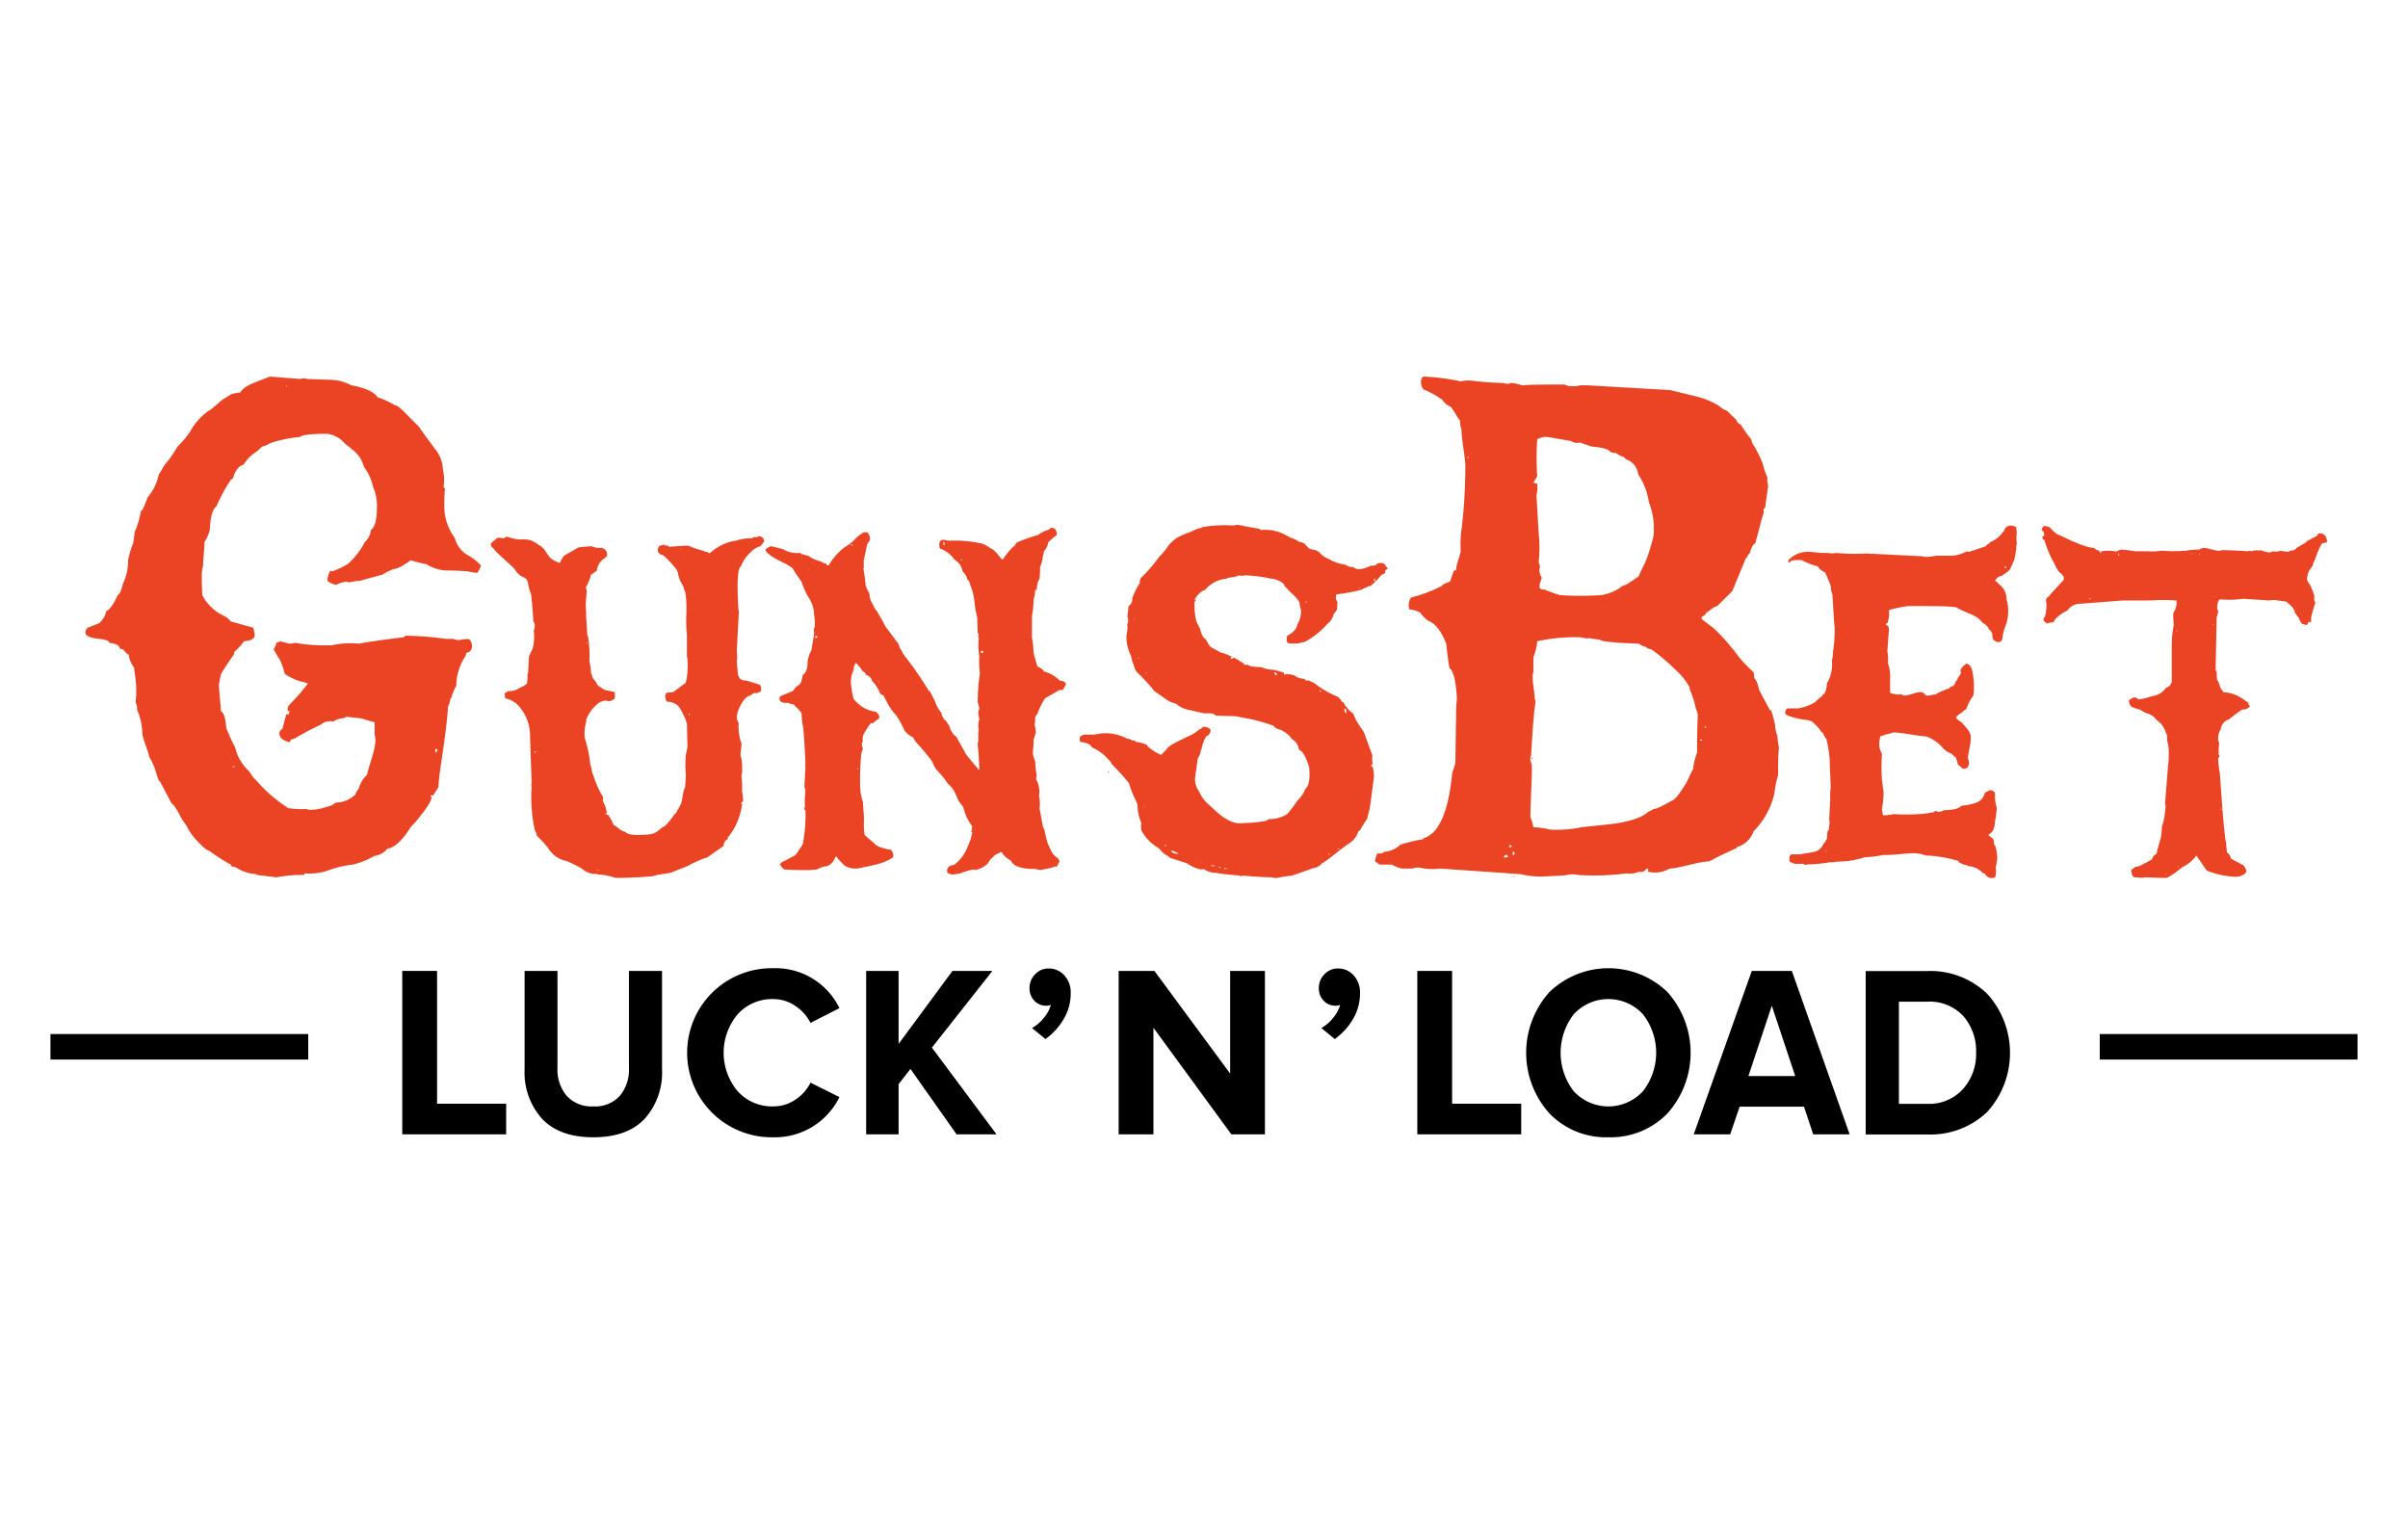 <svg xmlns="http://www.w3.org/2000/svg" viewBox="0 0 334 210"><defs><style>.a{fill:#ea4424;}.b{fill:none;}</style></defs><path class="a" d="M66.2,79.471a8.106,8.106,0,0,1-1.351-.22c-1.56-.111-2.496-.111-2.91-.111a5.731,5.731,0,0,1-2.807-.882,15.789,15.789,0,0,1-2.182-.551,7.167,7.167,0,0,1-1.56.993c-.103,0-.103,0-.207.111a5.519,5.519,0,0,0-2.079.882l-3.222.882a4.354,4.354,0,0,0-.934.109c-.521.111-.728.111-.831,0a3.321,3.321,0,0,0-1.455.442,2.788,2.788,0,0,1-1.248-.551,2.816,2.816,0,0,1,.415-1.434.368.368,0,0,0,.312.111l1.04-.44,1.039-.553a10.324,10.324,0,0,0,2.391-3.087,2.457,2.457,0,0,0,.831-1.653c.519-.331.831-1.323.831-2.976a6.456,6.456,0,0,0-.519-2.978,7.024,7.024,0,0,0-1.248-2.756c-.519-1.653-1.039-1.984-2.701-3.307a3.838,3.838,0,0,0-2.391-1.323c-.936,0-3.327,0-3.846.442a17.496,17.496,0,0,0-4.157.882,3.035,3.035,0,0,1-1.04.442l-.727.66a5.75,5.75,0,0,0-1.872,1.874c-.624.111-1.143.773-1.455,1.875l-.312.22a23.577,23.577,0,0,0-1.975,3.64c-.519.44-.831,1.213-.936,3.307a5.454,5.454,0,0,1-.727,1.653c0,.773-.207,2.647-.207,3.418-.209.331-.209,1.654-.104,3.969a6.589,6.589,0,0,0,3.222,2.978,3.384,3.384,0,0,1,.727.66l3.118.883a5.848,5.848,0,0,1,.209.991c0,.552-.519.773-1.455.883l-.207.22a6.07,6.07,0,0,1-1.145,1.213l-.103.44c-.104.111-.728.993-1.767,2.647l-.312,1.544.312,3.638c.416.22.624.993.727,2.315a27.826,27.826,0,0,0,1.248,2.756,6.25,6.25,0,0,0,1.872,3.198c.727.993.519.882,1.039,1.323a19.806,19.806,0,0,0,4.47,3.858,12.661,12.661,0,0,0,2.599.111l.103.109a6.981,6.981,0,0,0,2.703-.44,2.298,2.298,0,0,0,1.143-.551,3.9,3.9,0,0,0,2.703-1.103,3.885,3.885,0,0,1,.519-.882,3.678,3.678,0,0,1,1.143-1.874c.104-.882,1.143-3.418,1.143-4.74a1.719,1.719,0,0,0-.104-.773v-1.764l-1.87-.551-2.079-.222c-.312.331-1.039.111-1.767.662a2,2,0,0,0-1.767.442,36.531,36.531,0,0,0-3.534,1.874l-.622.22-.104.331c-1.04-.22-1.56-.662-1.455-1.433.104-.111.207-.331.415-.442l.521-1.985h.312c.103-.109.103-.329.207-.551a.367.367,0,0,1-.312.111v-.551c.312-.552,1.248-1.213,2.806-3.309l-.727-.22v-.109c0,.109,0,.109-.104.109a7.87,7.87,0,0,1-2.391-1.102A10.113,10.113,0,0,0,38.865,91.6a11.706,11.706,0,0,1-.833-1.433h-.103a4.502,4.502,0,0,0,.415-.993,1.731,1.731,0,0,0,.521-.22l1.246.329a3.183,3.183,0,0,0,.831-.109,23.764,23.764,0,0,0,5.094.331,12.643,12.643,0,0,1,3.742-.222c1.248-.22,3.325-.551,6.236-.882l.209-.22a44.276,44.276,0,0,1,5.612.442h1.04a1.752,1.752,0,0,0,1.143.109c.622-.109,1.039-.109,1.143,0a1.524,1.524,0,0,1,.312.882,1.033,1.033,0,0,1-.312.772l-.521.22a.701.701,0,0,1-.103.442A7.457,7.457,0,0,0,63.29,95.127a7.999,7.999,0,0,0-.727,1.765h-.104a2.584,2.584,0,0,1-.312,1.102c-.104,1.764-.416,4.3-.936,7.718-.103.771-.312,1.984-.415,3.527l-.728,1.103h-.415l.207.22c0,.551-.728,1.654-2.287,3.529l-.624.66c-1.143,1.874-2.287,2.867-3.222,2.978a2.643,2.643,0,0,1-1.767.991,11.72,11.72,0,0,1-3.013,1.214,13.966,13.966,0,0,0-3.327.771,7.808,7.808,0,0,1-3.325.442c-.104.109-.104.109-.104.22H41.151a24.919,24.919,0,0,0-2.808.331l-2.701-.331-.104-.111a5.777,5.777,0,0,1-2.91-.993.749.749,0,0,1-.519-.109l-.104-.22A23.803,23.803,0,0,1,29.093,118.06c-.519-.111-1.143-.772-2.078-1.765a8.509,8.509,0,0,1-1.145-1.764,9.484,9.484,0,0,1-1.039-1.653c-.519-.993-.936-1.434-1.039-1.434l-1.56-2.976c-.519-.331-.416-1.654-1.56-3.529-.103-.771-.519-1.433-.934-3.087a8.623,8.623,0,0,0-.728-3.416,1.654,1.654,0,0,0-.207-.993,13.674,13.674,0,0,0-.104-3.969l-.103-.882a3.319,3.319,0,0,1-.728-1.765c-.312-.109-.519-.44-.831-.771a.596.596,0,0,1-.416-.111c-.103-.44-.519-.662-1.454-.771-.104-.331-.521-.442-1.352-.551-1.351-.111-1.975-.442-1.975-.883a.975.975,0,0,1,.312-.66l1.663-.662a4.985,4.985,0,0,0,.728-.993l.207-.662c.519-.22,1.039-.993,1.56-2.205.31-.109.519-.662.727-1.544a7.351,7.351,0,0,0,.728-3.307,14.569,14.569,0,0,1,.727-2.425l.207-1.544a10.354,10.354,0,0,0,.831-2.867c.104,0,.104,0,.209-.109a16.548,16.548,0,0,0,.727-1.764,6.941,6.941,0,0,0,1.56-3.198,9.841,9.841,0,0,0,.727-1.213,16.204,16.204,0,0,0,1.872-2.645,12.57,12.57,0,0,0,1.767-2.096,8.089,8.089,0,0,1,2.91-3.087L30.86,55.438l1.248-.772a7.122,7.122,0,0,1,1.248-.22c.103-.331.622-.773,1.558-1.213l2.495-.993,4.261.331a1.359,1.359,0,0,1,.936,0l3.118.111a6.388,6.388,0,0,1,3.013.771c1.872.331,3.12.882,3.639,1.654a12.208,12.208,0,0,1,2.391,1.102c.415,0,.934.662,1.039.662l2.287,2.316.936,1.322L60.587,62.603a4.528,4.528,0,0,1,.833,2.425,6.73,6.73,0,0,1,.103,2.536l.207.22a15.821,15.821,0,0,0-.103,2.205,7.382,7.382,0,0,0,1.455,4.631,3.884,3.884,0,0,0,1.663,2.316A6.714,6.714,0,0,1,66.72,78.48,4.855,4.855,0,0,1,66.2,79.471ZM20.466,71.534v0Zm12.161,34.84a.766.766,0,0,0-.312-.111v.111Zm3.534-44.652c.104.111.104.111.207.111C36.266,61.832,36.266,61.832,36.162,61.721Zm3.637-8.269-.103.111.103.109Zm20.685,50.385-.104.111v.44h.104l.207-.331Z"/><path class="a" d="M105.497,75.771a2.789,2.789,0,0,0-1.397.853,5.096,5.096,0,0,0-1.323,1.939c-.441.155-.589,2.094-.368,5.74a3.396,3.396,0,0,0,.074.544l-.294,5.507a4.157,4.157,0,0,1,0,1.397l.148,1.629c.073.698.441,1.009,1.029,1.009a19.681,19.681,0,0,1,2.058.62c.073.077.147.31.147.853a3.008,3.008,0,0,1-.662.31c-.074,0-.074,0-.147-.077a1.474,1.474,0,0,0-.662.388c-.588.078-1.103.698-1.617,1.861a3.092,3.092,0,0,0-.294,1.319l.294.776a1.317,1.317,0,0,0,0,.775c-.074,0,0,.542.221,1.552.074.077.074.233.147.388,0,.388-.147,1.319-.147,1.629.074.233.074.389.147.466a10.292,10.292,0,0,1,.074,2.017,1.029,1.029,0,0,0-.074.466,11.653,11.653,0,0,1,.074,2.016,7.397,7.397,0,0,1,.147,1.397c-.074.078-.221.155-.293.311.073,0,.073,0,.147.077a8.931,8.931,0,0,1-1.912,4.577c-.073.078-.073.155-.073.311-.295.077-.515.388-.589.93l-2.205,1.552c-.073.078-.221.078-.441.155a17.301,17.301,0,0,0-2.352,1.086L93,121.073l-1.984.311c-.074.077-.221.077-.441.155a51.699,51.699,0,0,1-5.219.233,8.88,8.88,0,0,0-2.426-.466c-.074,0-.074,0-.074-.078H82.34a3.068,3.068,0,0,1-1.69-.775,19.512,19.512,0,0,0-2.058-1.008,3.86,3.86,0,0,1-2.646-1.939c-.294-.233-.221-.389-1.47-1.552a1.972,1.972,0,0,0-.294-.776,21.763,21.763,0,0,1-.441-6.128.365.365,0,0,1,0-.388l-.22-6.362a6.261,6.261,0,0,0-1.618-4.422,3.381,3.381,0,0,0-1.838-1.008l-.073-.698.514-.31a2.4,2.4,0,0,0,1.617-.466,4.069,4.069,0,0,0,.956-.544,4.798,4.798,0,0,0,.073-1.396h.074c.074-.544.074-1.319.147-2.405l.515-1.086a6.764,6.764,0,0,0,.147-2.482,2.36,2.36,0,0,0,.147-.698,1.061,1.061,0,0,0-.221-.621c0-.466-.073-1.706-.293-3.724a6.741,6.741,0,0,1-.441-1.629c-.294-1.009-.882-.466-1.691-1.63l-.147-.233c-.515-.542-1.397-1.319-2.5-2.327l-.514-.62c-.221-.078-.294-.311-.294-.62l.441-.389c.074,0,.221-.155.441-.388a3.988,3.988,0,0,1,.882.078,1.696,1.696,0,0,1,.514-.233,5.417,5.417,0,0,0,2.058.388,2.938,2.938,0,0,1,2.205.698,2.696,2.696,0,0,1,.882.698c.514.697.588,1.319,2.131,1.861l.515-.931c.441-.31,1.176-.697,2.131-1.241l1.765-.155a2.728,2.728,0,0,0,1.397.233.932.932,0,0,1,.735,1.163l-.367.311a2.317,2.317,0,0,0-1.029,1.706l-.809.544a6.68,6.68,0,0,1-.735,1.783c.073.078.073.233.147.466l-.147,1.784.073,1.552c-.073.077,0,.233,0,.31l.148,2.483.073.077a16.185,16.185,0,0,1,.221,3.569,7.361,7.361,0,0,1,.221,1.552l.294.853a2.12,2.12,0,0,1,.588.853,6.275,6.275,0,0,0,1.029.698l1.397.31v.853a1.294,1.294,0,0,1-1.029.388.263.263,0,0,0-.221-.077,2.126,2.126,0,0,0-.955.31,5.387,5.387,0,0,0-1.765,2.327v.311a6.203,6.203,0,0,0-.22,2.172l.22.775a16.751,16.751,0,0,1,.515,2.483,2.81,2.81,0,0,0,.221,1.008,2.722,2.722,0,0,0,.293,1.086,11.988,11.988,0,0,0,1.324,2.949l-.074.464a4.764,4.764,0,0,1,.588,1.784l-.22-.078c0,.078.147.233.44.311a10.246,10.246,0,0,1,.736,1.397l.367.155a2.486,2.486,0,0,0,1.25.775c.293.388,1.176.466,2.72.388,1.838-.077,1.69-.697,2.793-1.241a10.068,10.068,0,0,0,1.25-1.552,1.202,1.202,0,0,0,.441-.62,3.819,3.819,0,0,0,.661-1.474,12.897,12.897,0,0,1,.294-1.552q.111.581.221-1.861a14.572,14.572,0,0,1,0-2.792l.221-1.009-.074-3.335a9.019,9.019,0,0,0-1.176-2.405,2.35,2.35,0,0,0-1.617-.62,1.814,1.814,0,0,1-.221-.775.685.685,0,0,1,.221-.466l.882-.078,1.764-1.319c0-.155,0-.233.074-.31a12.033,12.033,0,0,0,.147-3.025.293.293,0,0,0-.074-.233V88.105a20.488,20.488,0,0,1-.073-3.025,17.048,17.048,0,0,0-.148-2.949,2.862,2.862,0,0,1-.293-.853,4.104,4.104,0,0,1-.736-1.861l-.221-.466A14.887,14.887,0,0,0,91.97,77.012a.816.816,0,0,1-.735-.62,2.54,2.54,0,0,1,.147-.62,4.422,4.422,0,0,1,.809-.233v.155c.295-.077.515,0,.588.156,1.177-.078,2.058-.156,2.72-.156a9.298,9.298,0,0,0,2.058.698.679.679,0,0,0,.515.155c.22.156.367.233.44.156a6.623,6.623,0,0,1,3.603-1.708,5.74,5.74,0,0,1,1.985-.31,1.14,1.14,0,0,0,.588-.233.423.423,0,0,0,.294.078.544.544,0,0,1,.293-.156.858.858,0,0,1,.588.311c.074.078.074.233.148.388Zm-32.787,3.413v0ZM74.254,104.24c-.074,0-.074,0-.147.078l.073.077a.55.55,0,0,0,.221-.077Zm.662-28.236v0Zm6.543,13.11h-.074v.155h.074Zm1.543,31.572H82.855l.074.077h.073ZM94.397,76.004v.077a.422.422,0,0,1,.293.078ZM95.646,98.965h-.073v.311h.073Z"/><path class="a" d="M145.392,75.228a2.147,2.147,0,0,1-.601,1.242,2.344,2.344,0,0,1-.15.697,4.297,4.297,0,0,1-.376,1.475A14.226,14.226,0,0,1,144.19,80.27a2.826,2.826,0,0,0-.376,1.474.271.271,0,0,1-.226.078,4.444,4.444,0,0,1-.226,1.319,13.555,13.555,0,0,1-.226,2.327v3.18q.113-.115.226,1.863c.074.464.3,1.086.525,1.939q.79.349.902.697a4.675,4.675,0,0,1,2.18,1.242c.525.077.827.233.901.542l-.451.776h-.45l-2.03,1.163a11.324,11.324,0,0,0-1.052,2.172l-.3.388a6.874,6.874,0,0,1-.076,1.164,3.279,3.279,0,0,1,.15.853c.075.078-.074.466-.3,1.164a12.552,12.552,0,0,1-.076,1.474,2.378,2.378,0,0,0,.301,1.474,10.515,10.515,0,0,0,.226,2.017c-.076.077-.076.31-.076.62a2.147,2.147,0,0,1,.376,1.086,2.513,2.513,0,0,1,0,1.086,5.218,5.218,0,0,1,.076,1.783c.525,2.716.375,2.405.676,2.949a16.914,16.914,0,0,0,.45,1.861l.527,1.164a2.586,2.586,0,0,0,.902.93l.226.389-.377.775a1.366,1.366,0,0,0-.751.155l-1.128.233a1.453,1.453,0,0,1-1.052-.077h-.751q-2.255-.117-2.705-1.164a3.102,3.102,0,0,1-1.278-1.164h-.15l-.226.156a1.713,1.713,0,0,0-.902.62,1.822,1.822,0,0,0-.601.775,3.79,3.79,0,0,1-1.729.931.271.271,0,0,1-.226-.078,7.872,7.872,0,0,0-1.879.544l-.977.155a1.48,1.48,0,0,1-.827-.233c-.15-.62.15-1.008.902-1.086a5.515,5.515,0,0,0,1.879-2.482,8.453,8.453,0,0,0,.675-2.017l-.15-.078.15-.775a6.591,6.591,0,0,1-1.202-2.483.292.292,0,0,1-.074-.233l-.602-.775-.525-1.164a3.35,3.35,0,0,0-.977-1.241,11.546,11.546,0,0,0-1.579-1.939,4.378,4.378,0,0,1-.601-1.163c-.525-.698-1.278-1.63-2.404-2.87l-.226-.466a3.321,3.321,0,0,1-1.203-.931,15.86,15.86,0,0,0-1.127-2.094,7.54,7.54,0,0,1-1.353-1.939l-.451-.853-.45-.233a4.715,4.715,0,0,0-1.127-1.784,1.153,1.153,0,0,0-.902-.853c.076-.155-.074-.31-.451-.542a2.413,2.413,0,0,0-.601-.776.592.592,0,0,0-.3-.31,1.26,1.26,0,0,0-.301.93,3.738,3.738,0,0,0-.3,2.483,7.287,7.287,0,0,0,.3,1.552,4.568,4.568,0,0,0,3.08,1.784q.565.464.451.93a4.579,4.579,0,0,0-.901.698l-.226-.078a7.872,7.872,0,0,0-.827,1.242,1.63,1.63,0,0,0-.301,1.318.602.602,0,0,0-.15.389,2.447,2.447,0,0,0,.15.62l-.226.699a39.24,39.24,0,0,0-.15,4.732,7.347,7.347,0,0,0,.376,1.939c.076,1.163.15,1.939.15,2.482a11.204,11.204,0,0,0,.075,2.094,13.297,13.297,0,0,0,1.352,1.164c.226.388.978.698,2.33.931a1.343,1.343,0,0,1,.301,1.008c-1.278.853-2.18,1.008-4.809,1.552a2.977,2.977,0,0,1-1.653-.233,1.584,1.584,0,0,1-.601-.466l-.676-.698c0-.077-.075-.155-.15-.233l-.151.078a1.993,1.993,0,0,1-1.127,1.241,3.901,3.901,0,0,0-1.427.466,14.346,14.346,0,0,1-2.405.078c-.226,0-.902,0-2.104-.078a1.672,1.672,0,0,1-.601-.698c.075-.233.376-.388.902-.62l1.278-.697.976-1.475a21.413,21.413,0,0,0,.376-4.732l-.15-.077a1.417,1.417,0,0,1,.074-.466,10.455,10.455,0,0,1,.075-2.095l-.15-.697c0-.078.074-1.009.15-2.792a.148.148,0,0,1,0-.233c-.075-2.405-.226-4.035-.3-5.043a8.964,8.964,0,0,1-.226-1.861c-.076-.544-.978-1.164-1.052-1.397a2.208,2.208,0,0,1-.827-.233c-.827.078-1.203-.155-1.203-.621-.074-.388.752-.466,1.954-1.086a1.806,1.806,0,0,1,.751-.775c0-.078.301.077.526-1.397q.677-.349.677-1.861a4.758,4.758,0,0,1,.525-1.552l.376-2.25a2.775,2.775,0,0,0-.074-.697c.226-.156.226-.853.074-2.017a4.441,4.441,0,0,0-.601-2.094,10.062,10.062,0,0,1-1.126-2.405c-.226-.388-.752-1.008-1.278-1.939l-.827-.544c-1.879-.853-2.856-1.55-2.93-2.016a1.777,1.777,0,0,1,.827-.466l1.577.388a3.878,3.878,0,0,0,2.33.544l.076-.078c.074.233.226.233,1.126.466a4.973,4.973,0,0,0,1.729.775,1.818,1.818,0,0,0,.751.311c.076.233.226.31.377.233a8.438,8.438,0,0,1,2.179-2.483,10.174,10.174,0,0,0,1.278-.931,4.76,4.76,0,0,1,1.427-1.163h.451a1.296,1.296,0,0,1,.376,1.086l-.376.542-.525,2.483c.074,0,.074,0,.074.077s0,.078-.074.156a1.093,1.093,0,0,1,0,.699c.074.542.226,1.318.3,2.327a4.639,4.639,0,0,0,.527,1.086,2.824,2.824,0,0,0,.525,1.629,2.088,2.088,0,0,0,.451.776c.301.464.751,1.241,1.278,2.249l1.803,2.405a1.975,1.975,0,0,0,.377.853c.376.931,1.202,1.397,3.832,5.663a.229.229,0,0,1,.15.077l.676,1.319a4.607,4.607,0,0,0,.902,1.63,1.531,1.531,0,0,0,.601,1.086l.526.775a1.266,1.266,0,0,0,.224.62l.301.466a.822.822,0,0,0,.376.311l1.127,2.016.15.311c.376.542,1.052,1.319,1.879,2.327l.076-.078q-.113-2.56-.226-3.257v-.544h.074v-1.396l.075-.156a2.706,2.706,0,0,1-.075-.775,2.851,2.851,0,0,1,.151-.853,4.099,4.099,0,0,1-.151-.853,1.863,1.863,0,0,1,.151-.62l-.226-.853a25.327,25.327,0,0,1,.3-4.035,10.755,10.755,0,0,1-.074-2.327,8.165,8.165,0,0,1-.076-2.482.868.868,0,0,1-.075-.389.291.291,0,0,1,.075-.233l-.15-.155-.076-2.249-.074-.078a2.811,2.811,0,0,0-.151-.775l-.15-1.164a7.97,7.97,0,0,0-.601-2.405c-.075-.388-.15-.62-.375-.698a2.151,2.151,0,0,0-.677-1.163,2.26,2.26,0,0,0-1.127-1.63,3.967,3.967,0,0,0-2.029-1.552q-.225-.931.226-1.163a1.379,1.379,0,0,1,.827.077h1.653a18.206,18.206,0,0,1,3.08.389,4.168,4.168,0,0,1,1.278.697c.376.078.827.622,1.503,1.475h.226a7.986,7.986,0,0,1,1.653-1.939l.15-.311a19.341,19.341,0,0,1,3.006-1.086,4.957,4.957,0,0,1,1.577-.775.45.45,0,0,1,.451-.233c.076.077.151.077.301.077a1.523,1.523,0,0,1,.3.931A9.26,9.26,0,0,0,145.392,75.228Zm-33.212,3.802v.077h.076v-.077Zm1.128,9.231a.138.138,0,0,0-.226,0v.233c.15,0,.226,0,.3-.078ZM118.19,75.538h-.226a.56.56,0,0,0,.301.155Zm.827,31.029h-.074v.155h.074Zm.676,13.42c0,.078,0,.155.076.155Zm2.029-25.444.226.078v-.078Zm5.486-.776v0Zm3.757-18.617h-.076c-.074.31-.074.466.151.466v-.078A.864.864,0,0,1,130.964,75.151Zm2.405,2.405c-.075.077-.075.077-.151.077a.271.271,0,0,0,.226.078C133.444,77.632,133.444,77.632,133.37,77.556ZM135.548,82.52h0Zm.827,7.912c0-.078,0-.078-.074-.155h-.226c0,.077,0,.077-.076.155l.15.155H136.3ZM135.999,101.37l.076.078Z"/><path class="a" d="M192.136,79.106v.389a1.904,1.904,0,0,1-.52.233,12.85,12.85,0,0,1-1.041,1.163c-.223.078-.298.388-.595.388a11.59,11.59,0,0,0-1.19.544,24.38,24.38,0,0,1-3.419.621,1.018,1.018,0,0,0-.075.466,1.06,1.06,0,0,0,.223.62l-.074,1.008a2.534,2.534,0,0,1-.446.62,2.485,2.485,0,0,1-.892,1.397,11.422,11.422,0,0,1-3.122,2.482l-1.041.233H178.83l-.297-.155a1.96,1.96,0,0,1,0-.931,2.952,2.952,0,0,0,1.115-.853,1.497,1.497,0,0,0,.297-.697,3.807,3.807,0,0,0,.521-2.017,3.261,3.261,0,0,1-.223-1.086,6.19,6.19,0,0,0-1.19-1.319l-.891-.931q0-.464-1.339-.93a1.387,1.387,0,0,0-.52-.078,20.472,20.472,0,0,0-3.643-.466,1.626,1.626,0,0,1-.891,0c-.298.311-1.413.233-1.635.466a4.359,4.359,0,0,0-2.974,1.552,1.96,1.96,0,0,0-1.041.775h-.075a1.771,1.771,0,0,1-.371.544l.223.077a.842.842,0,0,0-.223.389c0,1.706.223,2.793.595,3.18a.406.406,0,0,0,.149.31c.222.931.52,1.475.818,1.552.074.078.222.466.595,1.009.297.232.818.465,1.486.853a5.454,5.454,0,0,1,1.413.542h.223a.266.266,0,0,1-.223.078v.233h.223l.148-.156a5.578,5.578,0,0,1,1.041.621.585.585,0,0,1,.446.389h.52c.223.233.818.31,1.785.31a4.85,4.85,0,0,0,1.858.388l1.337.389a.479.479,0,0,0,.075.31,1.233,1.233,0,0,1,.371-.155l.075.078A2.086,2.086,0,0,1,180.02,94l1.041.233v.156h.446l.818.388a13.296,13.296,0,0,0,3.196,1.861,1.876,1.876,0,0,1,.595.698.266.266,0,0,0,.223.078,3.917,3.917,0,0,0,1.339,1.55l.371.853a16.933,16.933,0,0,0,1.115,1.708l1.189,3.257a4.054,4.054,0,0,0,.074,1.319c-.074-.077-.074-.077-.148-.077a.291.291,0,0,0-.075.233c.149.077.223.155.223.233a7.034,7.034,0,0,1,.15,1.241c-.075.466-.223,1.939-.595,4.421l-.372,1.474a13.831,13.831,0,0,0-.966,1.552.266.266,0,0,1-.223.078,3.011,3.011,0,0,1-1.487,1.861c-1.709,1.242-2.378,1.939-3.567,2.638a1.942,1.942,0,0,1-1.413.698l-.074.078-2.676.93a17.887,17.887,0,0,0-2.008.311,1.64,1.64,0,0,1-.818-.078q-1.337,0-4.013-.233l-.075.078a.774.774,0,0,1-.371-.078c-.744-.077-1.858-.155-3.345-.388a2.918,2.918,0,0,1-1.635-.542c-.223.31-1.858-.389-2.156-.699-.52-.233-1.412-.466-2.527-.853l-.372-.311a2.25,2.25,0,0,1-.743-.542,3.287,3.287,0,0,0-.52-.544,5.82,5.82,0,0,1-2.304-2.405,2.263,2.263,0,0,1,0-1.008,5.692,5.692,0,0,1-.521-2.172c0-.853-.52-1.164-1.041-2.87-.074-.077-.074-.233-.148-.465a30.544,30.544,0,0,0-2.379-2.638,1.612,1.612,0,0,0-.445-.62,6.132,6.132,0,0,0-2.305-1.708c-.223-.465-.818-.697-1.635-.775a1.016,1.016,0,0,1-.075-.466c0-.31.223-.466.669-.542h1.114a8.152,8.152,0,0,0,1.041-.156,6.305,6.305,0,0,1,3.717.698,1.524,1.524,0,0,1,.818.311.219.219,0,0,1,.298,0l.148.155a5.12,5.12,0,0,1,1.487.388c.075.388,1.635,1.319,2.007,1.397l.818-.853c.075-.311,1.264-.931,3.42-1.939a6.865,6.865,0,0,0,1.115-.776h.148a.555.555,0,0,1,.52-.31,1.171,1.171,0,0,1,.818.388.937.937,0,0,1-.595.931,5.225,5.225,0,0,0-.669,1.861c-.074,0-.074,0-.074.078a2.689,2.689,0,0,1-.446,1.163c-.223,1.706-.371,2.638-.371,2.792a2.844,2.844,0,0,0,.595,1.784,4.887,4.887,0,0,0,1.487,1.939l.668.62c1.487,1.397,2.825,2.017,4.015,1.784a17.65,17.65,0,0,0,3.122-.311l.371-.233a4.585,4.585,0,0,0,2.528-.697,17.149,17.149,0,0,0,1.412-1.863,4.207,4.207,0,0,0,.966-1.319l.149-.31c.52-.466.668-1.474.52-3.025-.297-.931-.743-2.172-1.412-2.405a1.943,1.943,0,0,0-.966-1.474,3.566,3.566,0,0,0-1.339-1.164l-.074-.077c-.669-.156-1.041-.389-1.115-.62-.223,0-.446-.233-2.899-.854l-2.453-.465-2.676-.078c-.15-.233-.669-.388-1.562-.311-.074,0-.743-.155-2.081-.464a3.854,3.854,0,0,1-1.858-.853l-.668-.233a3.009,3.009,0,0,1-.819-.466l-1.337-.931a1.708,1.708,0,0,1-.521-.542c-.371-.466-.966-1.086-1.709-1.862a2.021,2.021,0,0,1-.818-1.319,3.655,3.655,0,0,1-.371-1.241,6.027,6.027,0,0,1-.669-2.87,5.838,5.838,0,0,0,.148-1.319.445.445,0,0,1,.075-.464,1.75,1.75,0,0,0-.075-.853c0-.078.075-.622.148-1.475a1.112,1.112,0,0,0,.521-1.086,9.209,9.209,0,0,1,1.041-2.094,2.027,2.027,0,0,1,.074-.62,24.632,24.632,0,0,0,2.676-3.103,8.425,8.425,0,0,0,1.264-1.55,8.649,8.649,0,0,1,1.115-1.009,11.43,11.43,0,0,1,1.784-.775l1.041-.466a4.47,4.47,0,0,1,.669-.155v-.078a17.97,17.97,0,0,1,4.386-.233,1.806,1.806,0,0,1,.743-.077c.371.077.595.077.669.155l2.23.388c.075.078.075.078.075.155a8.766,8.766,0,0,1,1.933.078c.074.233-.075-.311,2.304,1.008a3.513,3.513,0,0,1,1.115.544c.52.077.892.233.966.542a.627.627,0,0,1,.372.388.609.609,0,0,1,.445.156,1.562,1.562,0,0,1,1.264.621,3.609,3.609,0,0,0,1.115.698,5.947,5.947,0,0,0,2.304.775,1.411,1.411,0,0,0,1.041.311,1.153,1.153,0,0,0,.891.31,3.484,3.484,0,0,0,1.487-.466c.521,0,.892-.077.967-.31a1.386,1.386,0,0,1,.52-.078.6.6,0,0,1,.669.466c.074.078.223.155.297.311ZM153.78,107.033v.155H153.63l.075-.155Zm3.567-21.177h-.074v.078h.074Zm.595,5.508v-.156l-.148.078Zm.744,20.401-.075.155h.075Zm.371-18.307-.148-.155V93.38Zm2.676,23.892v-.155h-.148v.155Zm.744.62c0,.311.371.466,1.041.466A4.769,4.769,0,0,0,162.477,117.97Zm3.196-31.804v.077c0-.077,0-.077.075-.077Zm.446,33.123a.537.537,0,0,0,.371.078A.537.537,0,0,1,166.119,119.289Zm.669.311c-.075-.078-.075-.155-.149-.078Zm0-38.011v.078l.074-.078Zm1.709,38.476h-.595c.075.077.298.077.595.077Zm.818.31c-.074-.077-.148-.155-.222-.155v.155Zm.892.156-.371-.156v.156Zm.371,0h0Zm.223,0h0Zm5.948-27.306c.074.311.148.466.297.466,0-.078,0-.078.075-.155A.532.532,0,0,0,176.749,93.225Zm3.494,18.54h0Zm.966-28.391h-.075v.233h.075Zm2.007,12.411c-.074,0-.074,0-.148-.077v.232h.148Zm1.19,22.651c-.075-.077-.149,0-.149.078a.227.227,0,0,1,.149.078Zm1.337-.698H185.52v.078h.223Zm1.041-18.849a1.413,1.413,0,0,1-.075-.466l-.223-.155a.707.707,0,0,0,.149.62Zm1.71-17.454a.296.296,0,0,0,.074.233v-.078C188.568,81.511,188.568,81.511,188.494,81.434Zm2.23-1.164h-.075a.487.487,0,0,0-.074.311c.074.077.074.077.148.077Z"/><path class="a" d="M246.637,107.475a16.429,16.429,0,0,0-.532,2.645,10.981,10.981,0,0,1-2.864,5.183,3.434,3.434,0,0,1-2.334,2.204v.111c-1.167.551-2.441,1.102-3.819,1.875-1.379,0-4.35.993-5.516.993a4.002,4.002,0,0,1-2.971.44v-.44h-.213a.924.924,0,0,1-1.06.44,3.037,3.037,0,0,1-1.697.222,34.021,34.021,0,0,1-6.79.22,3.277,3.277,0,0,0-1.485,0c-.425.109-1.485.109-3.289.22a12.923,12.923,0,0,1-3.183-.331l-11.141-.771a8.085,8.085,0,0,1-2.757-.111,1.839,1.839,0,0,0-1.062.111h-1.485a5.254,5.254,0,0,1-1.379-.551h-1.697l-.637-.442a3.716,3.716,0,0,1,.318-1.102,1.985,1.985,0,0,0,.849-.111V118.17a3.578,3.578,0,0,0,2.334-.991,23.144,23.144,0,0,1,3.183-.772v-.111c2.229-.66,3.502-3.747,4.033-9.15a9.459,9.459,0,0,0,.423-1.322l.107-7.278a12.887,12.887,0,0,1,.107-1.544q-.16-3.472-.955-4.3c0,.551-.212-.551-.53-3.418-.743-1.873-1.592-2.865-2.547-3.196a4.961,4.961,0,0,1-1.06-1.103,3.42,3.42,0,0,0-1.485-.44,1.441,1.441,0,0,1-.107-.662,1.831,1.831,0,0,1,.318-.993,19.942,19.942,0,0,0,4.35-1.653v-.111a6.736,6.736,0,0,1,1.062-.442l.53-1.544a.383.383,0,0,0,.318-.109c0-.773.637-2.205.637-2.647a13.865,13.865,0,0,1,.105-2.865,73.213,73.213,0,0,0,.532-8.6c.105-.772-.532-3.969-.532-5.292a5.061,5.061,0,0,1-.212-1.323c-.423-.44-.318-.551-1.274-1.873a2.669,2.669,0,0,1-.849-.553v-.109h-.212V55.547a12.28,12.28,0,0,0-2.759-1.544,1.825,1.825,0,0,1-.318-.991,1.022,1.022,0,0,1,.318-.773,30.483,30.483,0,0,1,5.2.662,4.965,4.965,0,0,1,1.379-.111,41.764,41.764,0,0,0,4.456.331,2.821,2.821,0,0,0,.955.111v-.111a5.111,5.111,0,0,1,1.697.331c1.274-.109,3.289-.109,5.941-.109a1.918,1.918,0,0,0,1.06.22,2.295,2.295,0,0,0,1.062-.111h1.06l11.458.662,3.607.882a10.83,10.83,0,0,1,3.183,1.323,2.815,2.815,0,0,0,1.062.662L240.8,58.194l.213.44h.105c0,.111.107.222.318.222a13.971,13.971,0,0,0,1.485,2.095,2.122,2.122,0,0,0,.425.993,16.458,16.458,0,0,1,1.167,2.425,9.91,9.91,0,0,0,.637,1.874,2.587,2.587,0,0,0,.105,1.102l-.423,3.087c-.107.111-.107.111-.213.111v.66c-.317.882-.635,2.316-1.167,4.191-.319.109-.53.551-.742,1.322a1.703,1.703,0,0,0-.425.662h-.105l-1.91,4.631-2.122,2.095c-.423,0-1.167.773-1.485.882-.105.331-.318.442-.635.552v.331s.53.44,1.59,1.213a21.515,21.515,0,0,1,2.547,2.756,2.922,2.922,0,0,1,.53.66H240.8v.111l.318.442a20.386,20.386,0,0,0,2.122,2.204l.107.883c.212.109.424.551.637,1.544l1.59,2.976c0-.551.212.111.637,1.875a4.664,4.664,0,0,0,.318,1.544,10.318,10.318,0,0,0,.212,1.544A38.538,38.538,0,0,0,246.637,107.475Zm-42.969-44.1h-.105v.22h.105Zm5.411,55.236H208.76l-.212.331c.318,0,.53,0,.635-.111C209.079,118.72,209.079,118.72,209.079,118.611Zm.637-1.103a.344.344,0,0,1-.107-.22l-.107-.109c-.105.109-.212.22-.212.329Zm.424.883c-.105,0-.105-.111-.105-.222h-.213v.442h.107Zm-.212,3.196c.107,0,.107,0,.107.111C209.927,121.698,209.927,121.698,209.927,121.588Zm25.25-23.483a11.406,11.406,0,0,0-.742-2.316c-.107-.331-.107-.662-.212-.662a8.744,8.744,0,0,0-1.699-2.095,28.886,28.886,0,0,0-3.501-2.976.946.946,0,0,1-.742-.331,1.959,1.959,0,0,1-.955-.442c-3.608-.109-5.411-.329-5.411-.551a11.623,11.623,0,0,1-1.485-.22c-.212.111-.635,0-1.272-.111a24.578,24.578,0,0,0-5.941.552,7.294,7.294,0,0,1-.53,2.204v2.095a1.691,1.691,0,0,0-.107.773,17.314,17.314,0,0,0,.212,1.874l.107,1.213.107.111q-.32,1.819-.637,7.607c-.107.109-.107.331-.107.662a2.261,2.261,0,0,1,.212.991v1.103c0,.109-.105,1.984-.212,5.732a7.758,7.758,0,0,1,.425,1.433,12.554,12.554,0,0,1,2.334.331,16.817,16.817,0,0,0,4.35-.331l4.138-.44c2.546-.331,4.244-.882,5.198-1.764a1.62,1.62,0,0,0,.637-.331c.318,0,.744-.111,2.441-1.103.53-.109,1.167-.993,2.122-2.535l.849-1.765a.416.416,0,0,0,.105-.331,9.866,9.866,0,0,1,.532-2.095c0-1.213,0-2.976.105-5.293ZM212.58,105.05v.22h-.107v-.22Zm16.126-35.391a9.294,9.294,0,0,0-1.485-3.858,2.475,2.475,0,0,0-1.697-2.094l-.318-.331a2.465,2.465,0,0,1-1.06-.551,1.993,1.993,0,0,1-.744-.111c-.318-.442-1.272-.662-2.652-.771L219.158,61.39a1.594,1.594,0,0,1-1.274-.22c-2.016-.331-3.078-.551-3.289-.551a2.337,2.337,0,0,0-1.379.331,37.124,37.124,0,0,0,0,5.071c-.107.331-.425.662-.53.993a.768.768,0,0,1,.53.111,4.153,4.153,0,0,1-.107,1.544l.318,5.402a17.307,17.307,0,0,1,0,3.749,1.646,1.646,0,0,0,.212.771.86.86,0,0,0-.105.551,1.818,1.818,0,0,0,.318.993l-.213.662a1.542,1.542,0,0,0-.105.551c0,.331.212.442.742.442a16.294,16.294,0,0,0,2.122.771,45.998,45.998,0,0,0,5.623,0A6.377,6.377,0,0,0,225.1,81.237c.317,0,.849-.331,2.227-1.323.425-1.323.955-1.323,2.015-5.513A9.929,9.929,0,0,0,228.706,69.659ZM225.523,88.844v0Zm10.609,13.892-.105-.111a.325.325,0,0,1-.213-.111v.222Zm.53-1.765a.232.232,0,0,0-.212-.22c0,.111,0,.111.107.22ZM241.332,91.6h-.107v-.22h.107Z"/><path class="a" d="M279.673,76.004a13.579,13.579,0,0,1-.301,1.706l-.604,1.319a4.813,4.813,0,0,1-1.056.775v.078a1.107,1.107,0,0,0-.982.699,1.001,1.001,0,0,1,.453.388,2.6,2.6,0,0,1,1.132,2.172,5.804,5.804,0,0,1-.152,3.723,6.717,6.717,0,0,0-.452,1.863l-.227.31a1.038,1.038,0,0,1-1.056-.388,1.756,1.756,0,0,1-.076-.698l-.151-.31-.076-.078v-.077l-.227-.156a1.782,1.782,0,0,0-.905-.93c-.831-1.164-2.113-1.242-3.699-2.172l-.754-.078c-1.283-.078-3.245-.078-5.886-.078a19.499,19.499,0,0,0-2.642.544,4.428,4.428,0,0,1-.227,1.861.27.27,0,0,0-.225.078c0,.078.151.233.377.31a.604.604,0,0,0,.075.311l-.227,3.18a5.883,5.883,0,0,1,.076,1.63A5.38,5.38,0,0,1,262.165,94v2.095a2.814,2.814,0,0,0,1.434.233l.075-.078a.68.68,0,0,0,.529.233c.528,0,1.584-.466,2.113-.466a.933.933,0,0,1,.453.078c.301.388.528.466.754.388a8.111,8.111,0,0,1,1.056-.155V96.25a11.693,11.693,0,0,1,1.811-.775l.152-.233c.377,0,.604-.233.754-.776h.076a4.396,4.396,0,0,1,.604-1.008c0-.233,0-.388-.076-.466a2.448,2.448,0,0,1,.83-.931c.604.078.906.776.982,2.017a6.922,6.922,0,0,1,.075,1.241,6.092,6.092,0,0,1-.075,1.164,7.196,7.196,0,0,0-.982,1.861l-.528.389V98.81a2.761,2.761,0,0,0-.906.698l.076.078c0,.155.227.31.604.542v.078a.275.275,0,0,1,.227.077v.078c1.434,1.474,1.131,1.784,1.131,2.327s-.377,1.939-.377,2.56a1.126,1.126,0,0,1,.152.466c0,.62-.227.931-.755.931-.227,0-.528-.466-.754-.544l-.302-1.008a3.394,3.394,0,0,1-.604-.542,3.149,3.149,0,0,1-1.132-.699,5.368,5.368,0,0,0-2.414-1.706c-.906,0-3.396-.544-4.529-.544a6.646,6.646,0,0,1-1.207.311v.077a1.729,1.729,0,0,0-.604.156,5.332,5.332,0,0,0-.151,1.086,2.456,2.456,0,0,0,.377,1.319,27.963,27.963,0,0,0,0,3.646l.227,1.706a13.493,13.493,0,0,1-.227,2.327,5.251,5.251,0,0,0,.151.853h.604a2.523,2.523,0,0,1,.679-.078v-.077a30.485,30.485,0,0,0,3.773,0,11.632,11.632,0,0,0,1.736-.233h.226l.227-.233a1.042,1.042,0,0,0,.453.155,1.419,1.419,0,0,0,.754-.233c1.283,0,2.113-.233,2.415-.62a7.264,7.264,0,0,0,1.961-.388,1.808,1.808,0,0,0,1.283-1.397l.755-.388a1.036,1.036,0,0,1,.678.388,5.155,5.155,0,0,0,.227,2.017c0,.388-.075.931-.151,1.629h-.076c0,1.164-.301,1.862-.83,2.095-.075.077-.075.077-.075.155l.604.466a1.717,1.717,0,0,1,.151.775c.377.311.453,1.939.453,1.939q0,.117-.226,1.397a2.409,2.409,0,0,1-.076,1.241,1.048,1.048,0,0,1-1.434-.542h-.226a3.068,3.068,0,0,0-2.113-1.009q0-.115-.68-.233l-.604-.31v-.155a17.454,17.454,0,0,0-4.603-.776,4.596,4.596,0,0,0-1.887-.31c-.679,0-3.018.31-4,.233a11.489,11.489,0,0,1-2.49.31,12.049,12.049,0,0,1-3.924.62,2.527,2.527,0,0,1-.906.078,19.238,19.238,0,0,1-3.244.31c-.076.078-.076.078-.152.078-.151-.078-.301-.078-.377-.155H248.959l-.755-.311v-.699l.226-.31h1.207l1.887-.311a1.868,1.868,0,0,0,1.434-1.241h.076a1.688,1.688,0,0,0,.302-.542h.075a6.969,6.969,0,0,1,.076-1.086c.151-.078.227-.389.227-.776a1.6,1.6,0,0,0,0-.853l.151-2.871a6.705,6.705,0,0,1,.076-1.629c-.076-1.629-.151-2.87-.151-3.724a15.811,15.811,0,0,0-.453-2.947,3.227,3.227,0,0,1-.529-.931h-.151a4.516,4.516,0,0,0-1.132-1.319c-.075-.233-.604-.388-1.434-.466q-2.49-.465-2.49-.93a.81.81,0,0,1,.302-.62h1.508a6.622,6.622,0,0,0,2.34-.853,6.141,6.141,0,0,1,.982-.853.293.293,0,0,0,.075-.233c.302,0,.529-.544.604-1.552a5.095,5.095,0,0,0,.679-3.18,3.875,3.875,0,0,0,.151-1.164,18.909,18.909,0,0,0,.227-3.491c-.075-.466-.151-1.939-.301-4.499a2.706,2.706,0,0,1-.226-1.086c-.076-.311-.302-.775-.529-1.397a1.367,1.367,0,0,1-.226-.542,2.065,2.065,0,0,1-1.057-.853A9.092,9.092,0,0,1,249.94,77.71c-.981-.078-1.51,0-1.736.31h-.151v-.31a3.769,3.769,0,0,1,2.943-1.164l1.66.156h.906a2.562,2.562,0,0,0,1.131,0,25.843,25.843,0,0,0,4.15.077l7.849.388c.076.078.302.078.604.078a11.104,11.104,0,0,0,1.283-.155h2.189a4.916,4.916,0,0,0,2.037-.62.449.449,0,0,0,.302.077s.754-.233,2.338-.775a.749.749,0,0,1,.529-.388v-.156a3.852,3.852,0,0,0,1.811-1.396c0-.078.076-.078.152-.078a.979.979,0,0,1,.981-.853,1.654,1.654,0,0,1,.754.233,2.737,2.737,0,0,0,.076.698,5.205,5.205,0,0,0,0,1.552A1.543,1.543,0,0,0,279.673,76.004ZM253.26,117.97h-.076v.156h.076Zm24.979-39.174a.6.6,0,0,0-.076-.311l-.075.078v.233Z"/><path class="a" d="M322.006,75.46a13.619,13.619,0,0,0-.94,2.25,1.969,1.969,0,0,0-.289.775l-.507.698a4.412,4.412,0,0,0-.29,1.164,2.105,2.105,0,0,0,.434.775l.363.853.072.078a.69.69,0,0,0,.144.466v.775a.614.614,0,0,1,.145.388c-.217.543-.361,1.164-.579,1.939v.62a.305.305,0,0,1-.363,0c-.072.311-.217.466-.289.466a5.211,5.211,0,0,0-.579-.155,1.671,1.671,0,0,1-.434-.775l-.579-.776c-.073-.542-.507-1.008-1.23-1.552-.073,0-.507-.077-1.157-.155a2.742,2.742,0,0,0-1.159,0l-3.618-.233a14.006,14.006,0,0,1-3.183.078q-.433.115-.434,1.396l.145.156a2.852,2.852,0,0,1-.217.93c-.073,4.035-.145,6.516-.145,7.447h.145a9.161,9.161,0,0,0,.072,1.319c.145.077.29.388.434,1.008l.434.62a5.32,5.32,0,0,1,2.894,1.086l.579.388v.233l.217.233a1.23,1.23,0,0,1-1.086.466c-.506.311-1.086.775-1.882,1.396a1.531,1.531,0,0,0-1.085,1.319,2.25,2.25,0,0,0-.362,1.397.944.944,0,0,0,.144.542,8.158,8.158,0,0,0-.073,1.63l.145.155-.217.311a10.884,10.884,0,0,0,.217,2.016l.289,3.957c.073,1.164.217,3.025.507,5.507h.072a12.506,12.506,0,0,0,.144,1.63c.217.078.363.311.58.853l1.736.931a3.615,3.615,0,0,1,.362.697c0,.622-1.085.931-1.736.853a12.228,12.228,0,0,1-3.763-.853l-1.446-2.094-.217.311a5.561,5.561,0,0,1-1.737,1.319,13.109,13.109,0,0,1-2.098,1.474c-.579,0-1.592,0-2.966-.078a.909.909,0,0,0-.363.078l-1.23-.078c-.216-.078-.362-.466-.433-1.008l.65-.466c.363.078,1.086-.388,2.243-1.008a1.15,1.15,0,0,1,.651-.776c0-.31.506-1.939.579-2.249a8.534,8.534,0,0,0,.144-1.552,7.277,7.277,0,0,0,.363-1.397c.072-.62.144-1.086.144-1.319a.613.613,0,0,0-.073-.388l.434-5.43a5.905,5.905,0,0,0,.073-1.319,6.035,6.035,0,0,0-.217-2.094v-.775l-.144-.156a3.072,3.072,0,0,0-1.303-1.861,2.297,2.297,0,0,0-1.303-.931,4.115,4.115,0,0,1-1.013-.542,4.328,4.328,0,0,1-1.012-.311c-.363-.155-.507-.465-.507-1.008.869-.542.796-.311,1.013-.311l.29.233a8.361,8.361,0,0,0,1.88-.464,2.66,2.66,0,0,0,1.954-1.164c.362-.078.579-.311.796-.775V89.346a14.658,14.658,0,0,1,.289-2.715,8.146,8.146,0,0,1-.073-1.63,2.425,2.425,0,0,0,.434-1.706,28.21,28.21,0,0,0-3.689,0h-3.763l-6.005.466a2.069,2.069,0,0,0-1.664.931,5.47,5.47,0,0,0-1.663,1.163l-.29.466q-1.085.117-.869.233a2.35,2.35,0,0,0-.506-.466v-.233a2.135,2.135,0,0,0,.362-1.163,3.823,3.823,0,0,0,0-1.319.616.616,0,0,1,.361-.62c.434-.544,1.159-1.319,2.099-2.328.073-.388-.144-.697-.579-1.008a4.353,4.353,0,0,1-.724-1.241,13.688,13.688,0,0,1-1.375-3.258.426.426,0,0,1-.289-.466l.217-.155a.653.653,0,0,0-.363-.776l.217-.466a.417.417,0,0,1,.29-.077,1.525,1.525,0,0,1,.723.233,5.273,5.273,0,0,0,1.013.93c.796.233,1.881,1.009,4.125,1.708a4.84,4.84,0,0,0,.94.155,1.323,1.323,0,0,0,.724.388l.144.311c.072-.078.072-.078.144-.078V76.47a7.284,7.284,0,0,1,1.953,0v.077l.724-.31a19.764,19.764,0,0,1,2.026.233h1.736a7.448,7.448,0,0,0,1.882-.078,22.473,22.473,0,0,0,3.4,0,10.854,10.854,0,0,1,1.881-.155,1.106,1.106,0,0,1,.65-.233c.362,0,1.592.388,1.954.388a1,1,0,0,0,.506-.078c-.073,0,.723,0,2.388.078l1.23.078c.073-.078.29-.078.507,0a1.733,1.733,0,0,1,1.085-.078.254.254,0,0,1,.217-.078,3.067,3.067,0,0,0,1.23.311.536.536,0,0,0,.361-.155,2.054,2.054,0,0,0,1.157-.078,6.001,6.001,0,0,0,1.159.155c0-.077,0-.077.072-.155.507,0,.869-.155.941-.388l1.23-.698.216-.233,1.447-.775a.375.375,0,0,1,.362-.311c.58,0,.941.388,1.013,1.241A2.095,2.095,0,0,0,322.006,75.46Zm-33.427,8.068-.072-.078v.078Zm1.376-.544h-.145c0,.078,0,.078.073.156l.073-.078Zm3.979-6.051v-.155c-.073,0-.073,0-.073.078l-.072.233h.144Zm6.584,44.294h-.072v.233Zm1.52-33.666-.145-.233a.296.296,0,0,0,.073.233Zm.072,32.58v.078h.073v-.078Zm1.954-43.363a.22.22,0,0,0-.145-.077v.077Zm1.013.155c0-.077,0-.077-.073-.155v.155Zm.723,42.821a.249.249,0,0,1-.073-.155v.155Zm.94-37.157v.078h.073Zm.29,3.957h-.073v.155h.073Zm.651,8.3-.073.078h.073Zm-.073,11.248v0Zm.506,6.129c-.072-.078-.072-.078-.144,0l.073.078h.072Zm-.072,2.094v.156h.072C308.042,114.402,308.042,114.402,308.042,114.324Z"/><path d="M70.207,157.353H55.796V134.684h4.827v18.421h9.584Z"/><path d="M89.405,155.212q-2.424,2.549-7.109,2.549-4.687,0-7.108-2.565a9.614,9.614,0,0,1-2.424-6.883V134.684h4.561v13.458a5.607,5.607,0,0,0,1.298,3.892,4.68,4.68,0,0,0,3.673,1.445,4.63,4.63,0,0,0,3.657-1.445,5.648,5.648,0,0,0,1.283-3.892V134.684h4.591v13.595A9.653,9.653,0,0,1,89.405,155.212Z"/><path d="M107.252,157.76a11.727,11.727,0,1,1,0-23.45,9.843,9.843,0,0,1,9.183,5.539l-4.016,2.04a6.179,6.179,0,0,0-2.122-2.363,5.377,5.377,0,0,0-3.045-.935,6.421,6.421,0,0,0-4.938,2.108,8.304,8.304,0,0,0,0,10.671,6.421,6.421,0,0,0,4.938,2.108,5.441,5.441,0,0,0,3.045-.918,5.97,5.97,0,0,0,2.122-2.378l4.016,2.004A9.963,9.963,0,0,1,107.252,157.76Z"/><path d="M138.219,157.353h-5.54l-6.394-9.074-1.646,2.107v6.967H120.141V134.684h4.497v10.128l7.471-10.128H137.65l-8.391,10.638Z"/><path d="M148.511,137.81a6.919,6.919,0,0,1-.952,3.518,8.958,8.958,0,0,1-2.549,2.804l-1.869-1.529a5.348,5.348,0,0,0,1.63-1.393,4.572,4.572,0,0,0,.986-1.835,1.193,1.193,0,0,1-.645.136,2.182,2.182,0,0,1-1.648-.697,2.44,2.44,0,0,1-.663-1.751,2.643,2.643,0,0,1,.783-1.92,2.521,2.521,0,0,1,1.868-.799,2.892,2.892,0,0,1,2.158.935A3.498,3.498,0,0,1,148.511,137.81Z"/><path d="M175.45,157.353h-4.655l-10.808-14.785V157.353h-4.827V134.684h4.963l10.502,14.24v-14.24H175.45Z"/><path d="M188.639,137.81a6.92,6.92,0,0,1-.952,3.518,8.959,8.959,0,0,1-2.549,2.804l-1.869-1.529a5.348,5.348,0,0,0,1.63-1.393,4.572,4.572,0,0,0,.986-1.835,1.193,1.193,0,0,1-.645.136,2.182,2.182,0,0,1-1.648-.697,2.44,2.44,0,0,1-.663-1.751,2.643,2.643,0,0,1,.783-1.92,2.521,2.521,0,0,1,1.869-.799,2.892,2.892,0,0,1,2.158.935A3.498,3.498,0,0,1,188.639,137.81Z"/><path d="M210.998,157.353H196.587V134.684h4.827v18.421h9.584Z"/><path d="M223.074,157.76a10.905,10.905,0,0,1-8.165-3.313,12.588,12.588,0,0,1,0-16.824,11.779,11.779,0,0,1,16.363-.017,12.631,12.631,0,0,1,0,16.857A10.972,10.972,0,0,1,223.074,157.76Zm-4.793-6.39a6.522,6.522,0,0,0,9.604,0,8.684,8.684,0,0,0,0-10.671,6.522,6.522,0,0,0-9.604,0,8.745,8.745,0,0,0,0,10.671Z"/><path d="M256.553,157.353h-5.054l-1.279-3.841h-8.924l-1.311,3.841H234.93l8.05-22.669h5.554Zm-7.551-8.089-3.245-9.754-3.245,9.754Z"/><path d="M267.312,157.37h-8.534v-22.669h8.534a11.354,11.354,0,0,1,8.289,3.126,12.183,12.183,0,0,1,.016,16.433A11.368,11.368,0,0,1,267.312,157.37Zm0-4.248a6.325,6.325,0,0,0,4.948-2.039,7.259,7.259,0,0,0,1.833-5.031,7.365,7.365,0,0,0-1.785-5.115,6.365,6.365,0,0,0-4.995-1.988h-3.926v14.173Z"/><rect x="7" y="143.441" width="35.755" height="3.538"/><rect x="291.245" y="143.441" width="35.755" height="3.538"/><rect class="b" width="334" height="210"/></svg>